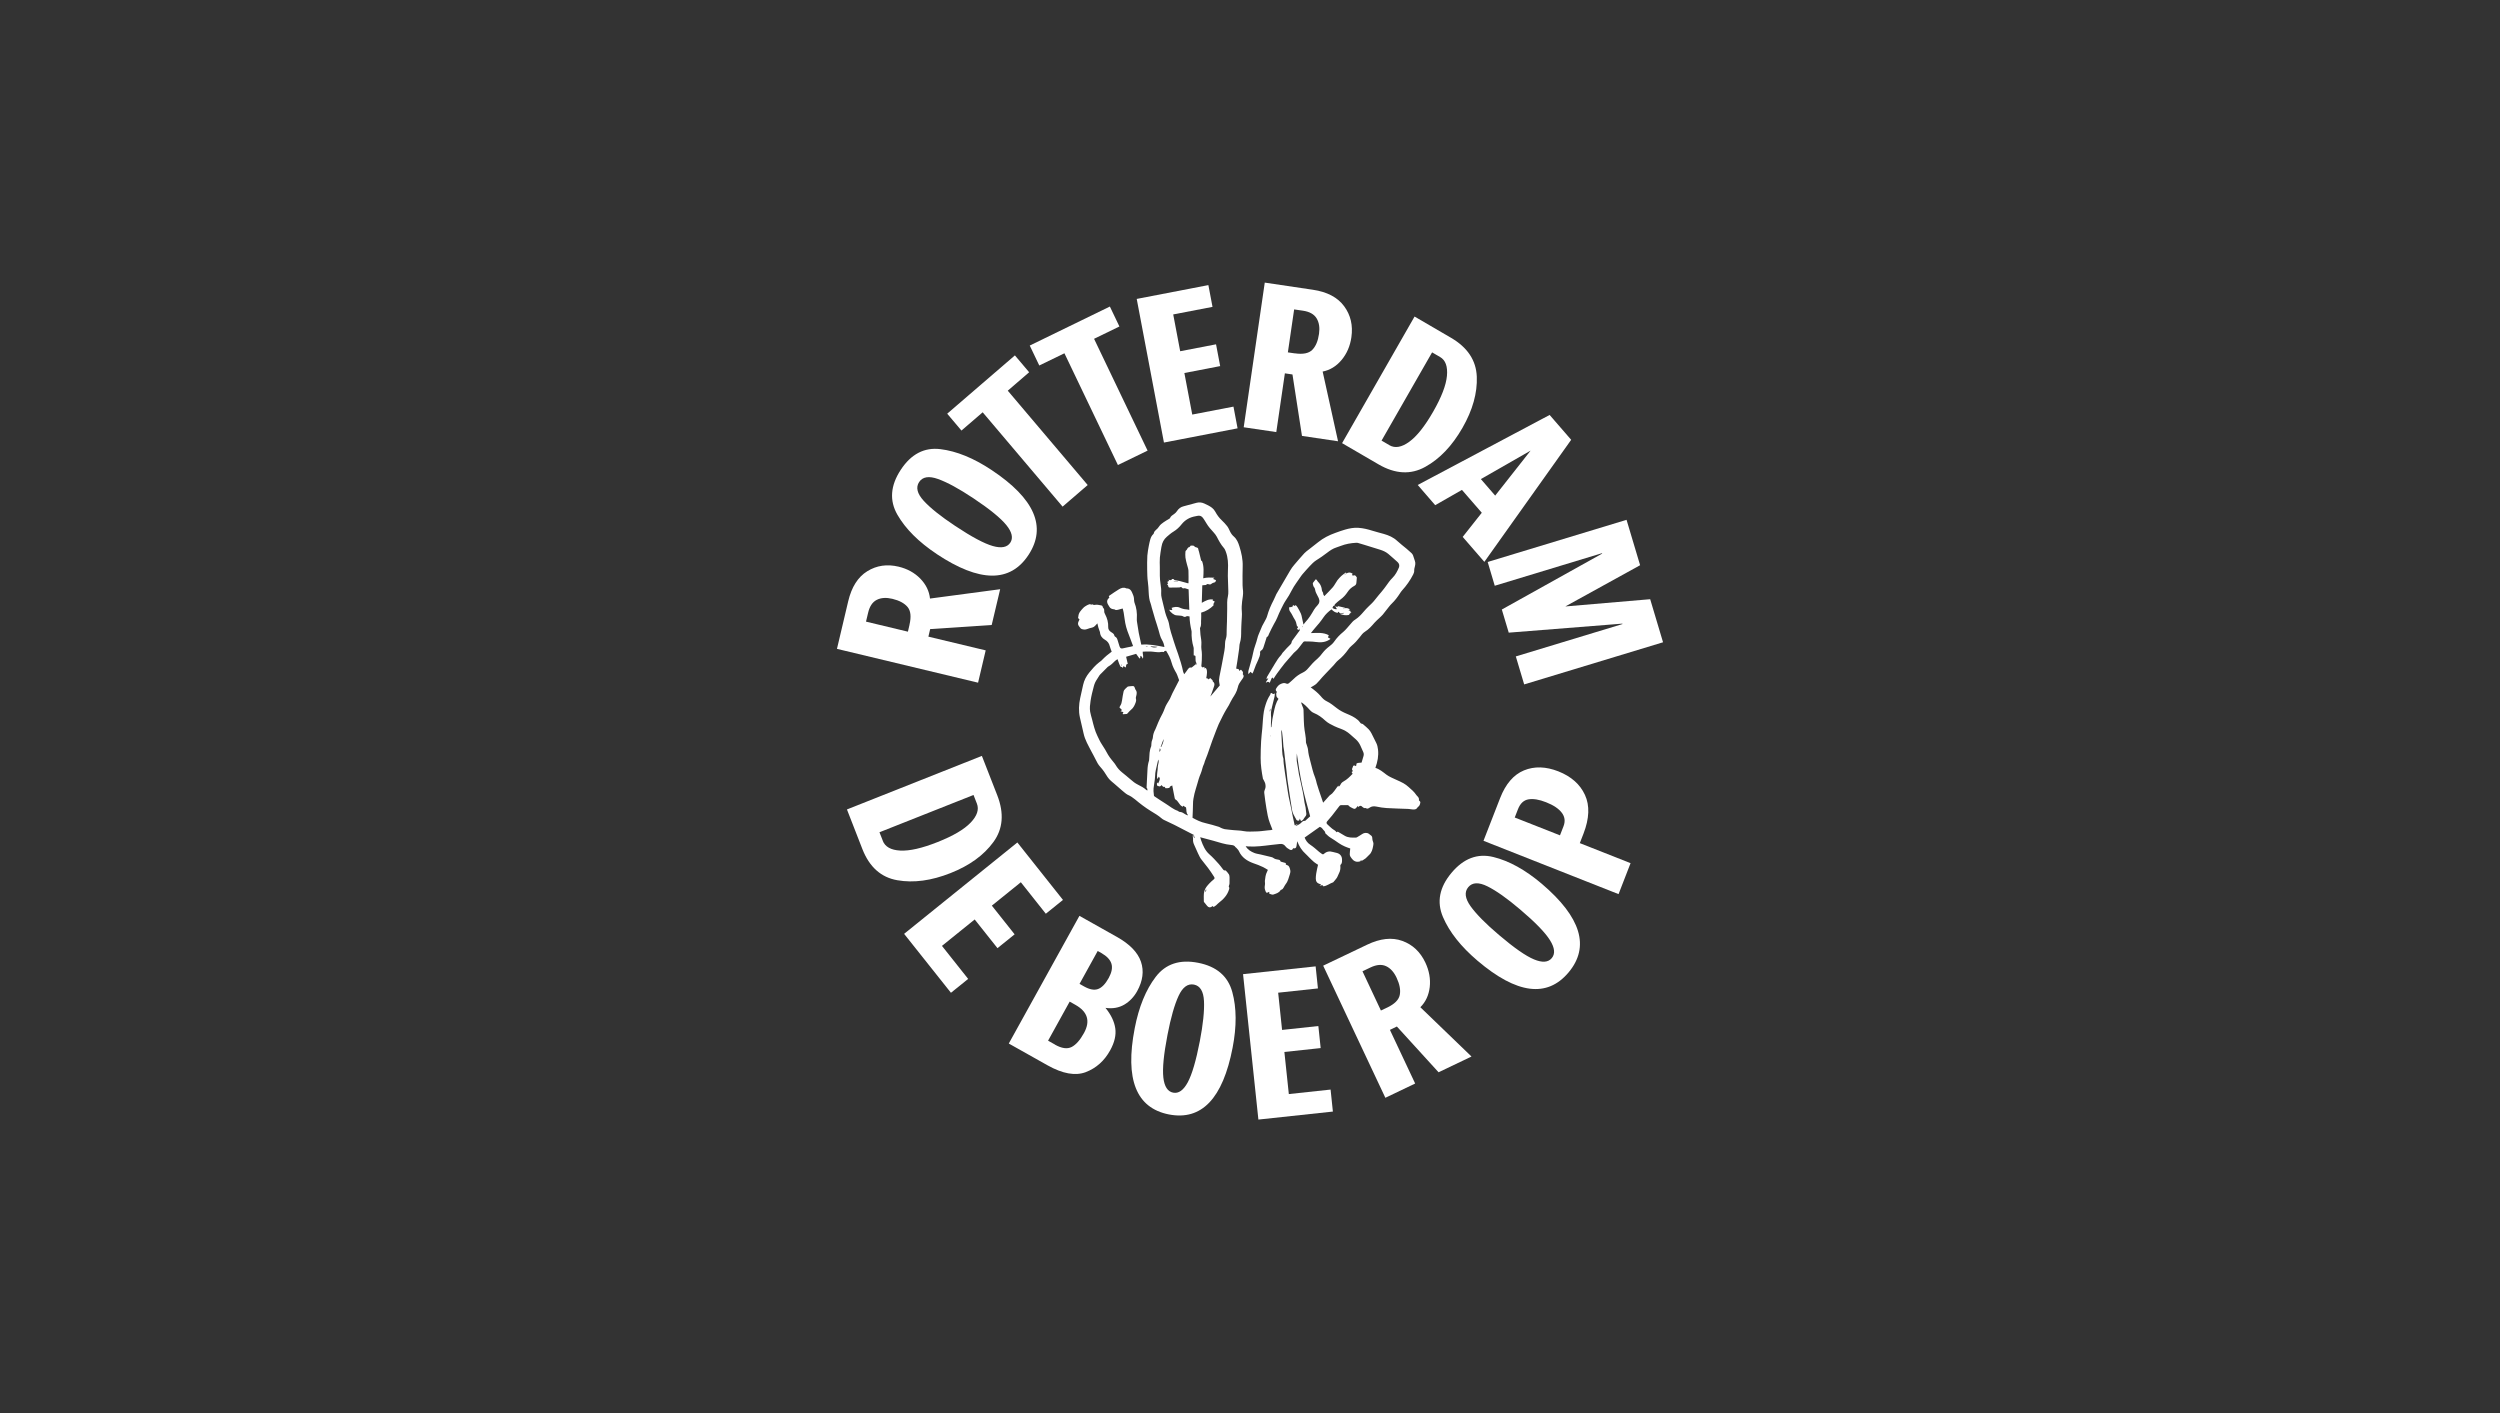 <svg viewBox="0 0 230 130" xmlns="http://www.w3.org/2000/svg">
	<rect x="0" y="0" width="230" height="130" fill="#333333" stroke="none"/>
	<path d="M116.255 71.731C116.255 71.731 116.201 71.696 116.196 71.671C116.077 71.03 115.974 70.388 115.979 69.732C115.979 69.215 115.994 68.698 116.023 68.181C116.043 67.788 116.097 67.401 116.132 67.008C116.156 66.735 116.166 66.466 116.191 66.193C116.211 65.949 116.235 65.701 116.275 65.462C116.314 65.248 116.368 65.034 116.437 64.826C116.536 64.512 116.664 64.209 116.852 63.931C116.881 63.886 116.891 63.821 116.911 63.757C117.044 63.722 117.108 63.956 117.266 63.787L117.281 63.846C117.271 63.931 117.276 64.015 117.256 64.095C117.182 64.403 117.103 64.711 117.029 65.019C117.004 65.124 116.985 65.228 116.96 65.333C116.93 65.492 116.911 65.651 116.93 65.82C116.96 66.068 116.93 66.327 116.926 66.576C116.926 66.685 116.926 66.794 116.926 66.924C116.95 66.894 116.97 66.884 116.975 66.869C117.019 66.561 117.034 66.247 117.103 65.944C117.207 65.472 117.271 64.99 117.478 64.542C117.517 64.458 117.567 64.383 117.621 64.294C117.532 64.204 117.414 64.12 117.419 63.961C117.419 63.861 117.394 63.752 117.478 63.662C117.355 63.518 117.335 63.453 117.424 63.314C117.532 63.145 117.641 62.996 117.858 62.912C118.03 62.842 118.173 62.807 118.336 62.887C118.429 62.931 118.518 62.907 118.592 62.842C118.735 62.713 118.888 62.593 119.021 62.459C119.263 62.216 119.539 62.027 119.845 61.883C120.047 61.788 120.214 61.654 120.353 61.48C120.614 61.162 120.895 60.864 121.211 60.595C121.378 60.451 121.526 60.272 121.659 60.093C121.847 59.849 122.064 59.641 122.31 59.457C122.473 59.337 122.631 59.193 122.744 59.029C122.981 58.686 123.262 58.393 123.582 58.134C123.701 58.04 123.799 57.92 123.903 57.811C124.08 57.612 124.243 57.408 124.425 57.21C124.499 57.125 124.588 57.056 124.687 56.996C124.993 56.802 125.234 56.538 125.466 56.265C125.604 56.106 125.747 55.947 125.9 55.803C126.132 55.594 126.349 55.375 126.541 55.122C126.723 54.878 126.93 54.654 127.123 54.416C127.261 54.247 127.399 54.078 127.522 53.899C127.7 53.645 127.877 53.392 128.104 53.168C128.375 52.9 128.553 52.562 128.701 52.209C128.775 52.029 128.72 51.836 128.572 51.706C128.291 51.458 128.01 51.199 127.719 50.956C127.497 50.772 127.236 50.657 126.965 50.573C126.477 50.419 125.984 50.27 125.491 50.116C125.293 50.056 125.101 49.996 124.904 49.942C124.859 49.932 124.81 49.932 124.766 49.937C124.278 49.962 123.799 50.046 123.341 50.225C123.212 50.275 123.079 50.324 122.951 50.364C122.631 50.464 122.359 50.648 122.098 50.851C121.768 51.11 121.423 51.339 121.072 51.562C120.86 51.697 120.678 51.895 120.5 52.079C120.288 52.298 120.091 52.532 119.889 52.76C119.82 52.84 119.751 52.919 119.692 53.009C119.411 53.441 119.075 53.844 118.844 54.306C118.681 54.635 118.494 54.943 118.286 55.246C118.124 55.485 118 55.753 117.867 56.017C117.734 56.285 117.611 56.553 117.502 56.832C117.424 57.031 117.315 57.21 117.212 57.394C117.044 57.692 116.896 58.01 116.748 58.318C116.699 58.423 116.689 58.542 116.561 58.602C116.521 58.621 116.506 58.706 116.492 58.761C116.408 59.019 116.334 59.278 116.245 59.536C116.201 59.665 116.146 59.79 116.008 59.859C115.964 59.879 115.92 59.964 115.925 60.008C115.964 60.267 115.841 60.481 115.757 60.704C115.698 60.864 115.609 61.013 115.545 61.172C115.456 61.386 115.382 61.609 115.298 61.823C115.279 61.873 115.249 61.912 115.219 61.967C115.155 61.907 115.106 61.858 115.047 61.803C114.983 61.878 114.929 61.942 114.855 62.027C114.825 61.888 114.84 61.778 114.864 61.674C115.007 61.137 115.185 60.605 115.289 60.058C115.372 59.591 115.579 59.163 115.683 58.706C115.732 58.482 115.841 58.269 115.925 58.055C115.984 57.901 116.048 57.746 116.117 57.597C116.181 57.468 116.255 57.344 116.324 57.215C116.413 57.041 116.521 56.877 116.571 56.693C116.714 56.171 116.926 55.678 117.177 55.201C117.236 55.092 117.286 54.972 117.335 54.858C117.364 54.794 117.389 54.724 117.424 54.659C117.843 53.938 118.262 53.213 118.691 52.492C118.799 52.308 118.923 52.134 119.061 51.975C119.366 51.612 119.682 51.249 120.002 50.896C120.126 50.762 120.284 50.657 120.427 50.543C120.708 50.319 120.994 50.106 121.27 49.882C121.743 49.499 122.276 49.231 122.848 49.027C123.143 48.922 123.444 48.808 123.745 48.724C124.144 48.609 124.554 48.53 124.973 48.56C125.417 48.589 125.841 48.694 126.265 48.828C126.61 48.937 126.965 49.022 127.31 49.121C127.764 49.251 128.188 49.43 128.543 49.763C128.819 50.021 129.12 50.245 129.411 50.489C129.554 50.608 129.687 50.737 129.825 50.856C129.928 50.946 129.997 51.055 130.032 51.189C130.071 51.329 130.116 51.468 130.17 51.607C130.249 51.816 130.195 52.015 130.145 52.214C130.126 52.298 130.101 52.383 130.106 52.462C130.116 52.601 130.081 52.721 130.017 52.845C129.741 53.387 129.396 53.879 128.987 54.326C128.913 54.411 128.848 54.505 128.789 54.6C128.572 54.933 128.336 55.251 128.045 55.529C127.877 55.688 127.744 55.882 127.596 56.061C127.468 56.22 127.349 56.389 127.216 56.544C127.123 56.653 127.014 56.747 126.906 56.852C126.753 57.001 126.59 57.135 126.452 57.294C126.186 57.602 125.92 57.906 125.574 58.119C125.362 58.249 125.234 58.452 125.086 58.636C124.864 58.92 124.628 59.183 124.347 59.412C124.233 59.501 124.135 59.616 124.051 59.735C123.775 60.123 123.464 60.471 123.094 60.764C122.941 60.888 122.828 61.057 122.695 61.202C122.448 61.46 122.202 61.719 121.955 61.977C121.847 62.091 121.738 62.206 121.63 62.325C121.457 62.519 121.299 62.723 121.112 62.902C120.998 63.011 120.855 63.081 120.722 63.165C120.678 63.195 120.629 63.21 120.579 63.23C120.752 63.364 120.925 63.488 121.082 63.627C121.23 63.757 121.378 63.891 121.506 64.045C121.664 64.239 121.837 64.413 122.059 64.517C122.404 64.681 122.69 64.925 122.991 65.154C123.267 65.372 123.582 65.531 123.903 65.666C124.263 65.815 124.618 65.974 124.919 66.237C124.978 66.287 125.037 66.347 125.081 66.411C125.145 66.501 125.195 66.585 125.323 66.59C125.367 66.59 125.412 66.64 125.451 66.675C125.604 66.809 125.767 66.938 125.91 67.088C126.013 67.197 126.102 67.326 126.171 67.46C126.324 67.754 126.462 68.057 126.615 68.35C126.713 68.544 126.753 68.748 126.778 68.962C126.842 69.538 126.738 70.085 126.536 70.642C126.93 70.766 127.236 71.03 127.557 71.273C127.838 71.482 128.163 71.597 128.469 71.746C128.686 71.85 128.908 71.934 129.11 72.054C129.282 72.153 129.445 72.268 129.588 72.402C129.845 72.63 130.111 72.849 130.303 73.142C130.372 73.247 130.5 73.312 130.53 73.451C130.535 73.481 130.56 73.515 130.55 73.54C130.505 73.625 130.564 73.659 130.614 73.704C130.643 73.729 130.678 73.784 130.673 73.814C130.648 73.963 130.619 74.117 130.486 74.216C130.461 74.236 130.426 74.256 130.412 74.286C130.274 74.525 130.047 74.475 129.835 74.455C129.736 74.445 129.637 74.42 129.544 74.42C128.883 74.395 128.222 74.38 127.566 74.341C127.251 74.321 126.94 74.271 126.63 74.206C126.398 74.157 126.191 74.172 125.993 74.311C125.89 74.385 125.777 74.44 125.653 74.341C125.481 74.385 125.382 74.266 125.269 74.172C125.185 74.102 125.091 74.127 124.953 74.251C124.948 74.221 124.943 74.201 124.928 74.142C124.874 74.206 124.83 74.256 124.785 74.306C124.667 74.445 124.608 74.44 124.44 74.356C124.297 74.286 124.159 74.226 124.056 74.097C124.026 74.057 123.923 74.077 123.849 74.072C123.696 74.072 123.548 74.082 123.4 74.072C123.321 74.067 123.277 74.092 123.232 74.147C123 74.445 122.774 74.748 122.542 75.042C122.409 75.211 122.261 75.38 122.118 75.539C122.034 75.628 122.009 75.728 122.093 75.817C122.236 75.961 122.394 76.096 122.547 76.23C122.631 76.299 122.734 76.354 122.823 76.419C122.877 76.458 122.917 76.513 122.971 76.573C123.025 76.488 123.099 76.518 123.173 76.568C123.351 76.672 123.528 76.776 123.701 76.881C124.021 77.08 124.381 77.065 124.736 77.06C124.776 77.06 124.815 77.045 124.85 77.025C125.012 76.926 125.18 76.831 125.338 76.722C125.5 76.608 125.757 76.588 125.924 76.702C125.984 76.742 126.038 76.796 126.097 76.836C126.201 76.901 126.25 76.98 126.25 77.115C126.25 77.229 126.279 77.348 126.324 77.458C126.373 77.577 126.358 77.691 126.334 77.811C126.275 78.124 126.21 78.437 125.949 78.661C125.841 78.755 125.752 78.874 125.638 78.969C125.53 79.053 125.407 79.118 125.293 79.193C125.229 79.123 125.185 79.168 125.116 79.232H125.254C125.111 79.232 124.978 79.302 124.83 79.282C124.534 79.242 124.381 79.028 124.238 78.81C124.149 78.671 124.184 78.502 124.194 78.343C124.199 78.248 124.213 78.159 124.223 78.059C124.051 77.999 123.883 77.95 123.725 77.875C123.533 77.786 123.341 77.691 123.173 77.572C122.912 77.393 122.655 77.209 122.384 77.05C122.211 76.946 122.073 76.787 121.921 76.652C121.935 76.483 121.783 76.409 121.704 76.294C121.63 76.18 121.531 76.1 121.418 76.071C120.954 76.399 120.5 76.717 120.027 77.055C120.126 77.318 120.298 77.562 120.55 77.721C120.841 77.91 121.092 78.144 121.354 78.367C121.437 78.442 121.536 78.497 121.625 78.566C121.689 78.611 121.748 78.606 121.802 78.556C122.044 78.332 122.32 78.288 122.631 78.382C122.749 78.417 122.872 78.437 122.996 78.472C123.267 78.541 123.454 78.755 123.464 79.038C123.464 79.217 123.498 79.416 123.331 79.56C123.311 79.58 123.306 79.63 123.311 79.67C123.336 79.913 123.296 80.142 123.178 80.361C123.104 80.495 123.065 80.649 122.981 80.773C122.887 80.918 122.764 81.037 122.655 81.171C122.345 81.271 122.093 81.504 121.743 81.544C121.689 81.35 121.536 81.499 121.388 81.464C121.452 81.43 121.492 81.405 121.526 81.385C121.521 81.37 121.516 81.36 121.511 81.345C121.477 81.34 121.442 81.335 121.413 81.325C121.171 81.256 121.053 81.092 121.053 80.833C121.053 80.53 121.107 80.237 121.171 79.948C121.201 79.819 121.23 79.69 121.26 79.56C121.127 79.471 120.998 79.396 120.89 79.307C120.737 79.178 120.599 79.038 120.456 78.899C120.343 78.79 120.239 78.666 120.121 78.561C119.766 78.248 119.524 77.855 119.357 77.418C119.357 77.408 119.337 77.403 119.342 77.403C119.322 77.532 119.302 77.671 119.283 77.811C119.248 78.029 119.179 78.079 118.967 78.039C118.913 78.198 118.799 78.253 118.637 78.154C118.499 78.074 118.351 77.984 118.262 77.86C118.124 77.671 117.956 77.622 117.739 77.647C117.473 77.681 117.202 77.706 116.935 77.736C116.245 77.82 115.56 77.915 114.864 77.875C114.781 77.875 114.697 77.86 114.603 77.85C114.786 78.174 115.081 78.343 115.397 78.472C115.579 78.546 115.777 78.566 115.969 78.611C116.299 78.691 116.635 78.765 116.965 78.85C117.034 78.865 117.108 78.894 117.162 78.939C117.295 79.038 117.448 79.068 117.601 79.088C117.734 79.103 117.788 79.158 117.818 79.267C117.981 79.312 118.139 79.357 118.296 79.401C118.296 79.456 118.286 79.501 118.296 79.536C118.306 79.555 118.351 79.56 118.38 79.575C118.439 79.605 118.503 79.625 118.548 79.665C118.642 79.754 118.735 80.087 118.715 80.222C118.706 80.286 118.691 80.356 118.671 80.415C118.563 80.734 118.503 81.072 118.282 81.34C118.208 81.43 118.163 81.549 118.099 81.648C118.045 81.738 117.991 81.832 117.872 81.857C117.848 81.857 117.823 81.882 117.808 81.902C117.655 82.16 117.379 82.215 117.138 82.3C117.039 82.334 116.901 82.255 116.773 82.22V82.046C116.689 82.081 116.62 82.111 116.546 82.145C116.437 82.066 116.418 81.962 116.378 81.842C116.319 81.658 116.368 81.494 116.383 81.32C116.393 81.231 116.359 81.136 116.368 81.047C116.403 80.758 116.428 80.465 116.571 80.197C116.595 80.152 116.615 80.102 116.645 80.028C116.497 79.943 116.359 79.849 116.206 79.774C115.92 79.63 115.614 79.526 115.308 79.416C114.741 79.212 114.248 78.894 113.982 78.308C113.928 78.183 113.814 78.089 113.725 77.984C113.711 77.965 113.676 77.96 113.661 77.935C113.573 77.776 113.42 77.751 113.257 77.736C112.69 77.686 112.152 77.497 111.605 77.343C111.221 77.234 110.831 77.139 110.417 77.025C110.451 77.139 110.471 77.224 110.501 77.308C110.673 77.786 110.87 78.253 111.26 78.596C111.576 78.869 111.852 79.183 112.133 79.491C112.261 79.63 112.369 79.794 112.488 79.943C112.542 80.013 112.591 80.102 112.71 80.077C112.729 80.077 112.769 80.082 112.784 80.102C112.877 80.212 112.986 80.311 113.055 80.435C113.104 80.515 113.114 80.624 113.119 80.719C113.124 80.908 113.119 81.097 113.114 81.285C113.114 81.345 113.089 81.405 113.07 81.46C113.045 81.524 113.03 81.574 113.084 81.643C113.109 81.678 113.094 81.753 113.079 81.808C112.922 82.354 112.557 82.732 112.123 83.065C112.034 83.13 111.965 83.219 111.881 83.289C111.812 83.349 111.728 83.388 111.645 83.448C111.62 83.413 111.605 83.383 111.58 83.353C111.551 83.373 111.531 83.383 111.507 83.398C111.344 83.518 111.191 83.503 111.063 83.349C110.969 83.239 110.88 83.13 110.792 83.016C110.772 82.991 110.752 82.956 110.752 82.926C110.757 82.613 110.718 82.3 110.796 81.991C110.875 81.693 111.073 81.479 111.27 81.266C111.383 81.136 111.521 81.032 111.649 80.918C111.768 80.813 111.763 80.778 111.684 80.649C111.344 80.102 110.954 79.59 110.545 79.093C110.402 78.924 110.313 78.705 110.215 78.507C110.091 78.248 109.978 77.984 109.865 77.726C109.791 77.562 109.741 77.393 109.761 77.204C109.766 77.124 109.746 77.045 109.736 76.965C109.726 76.881 109.736 76.801 109.835 76.776C109.746 76.896 109.835 76.995 109.855 77.1C109.869 77.1 109.884 77.1 109.899 77.095C109.879 76.99 109.855 76.886 109.835 76.776C109.81 76.776 109.781 76.787 109.761 76.776C109.228 76.503 108.696 76.225 108.163 75.951C108.109 75.926 108.06 75.897 108.006 75.872C107.705 75.728 107.399 75.583 107.098 75.439C107.019 75.4 106.945 75.36 106.881 75.3C106.571 75.027 106.216 74.823 105.866 74.609C105.358 74.296 104.884 73.933 104.431 73.55C104.224 73.376 103.997 73.227 103.745 73.118C103.642 73.073 103.553 72.983 103.459 72.914C103.38 72.854 103.306 72.79 103.232 72.725C102.981 72.511 102.734 72.292 102.483 72.074C102.389 71.989 102.286 71.92 102.197 71.83C102.088 71.726 101.975 71.616 101.896 71.487C101.694 71.149 101.477 70.826 101.211 70.538C101.038 70.344 100.915 70.12 100.802 69.881C100.683 69.628 100.54 69.389 100.412 69.141C100.136 68.599 99.815 68.077 99.687 67.465C99.584 66.978 99.46 66.496 99.352 66.009C99.219 65.412 99.253 64.821 99.376 64.229C99.465 63.821 99.559 63.414 99.648 63.006C99.741 62.584 99.934 62.216 100.21 61.878C100.486 61.54 100.772 61.206 101.117 60.938L101.309 60.794C101.408 60.699 101.502 60.6 101.6 60.506C101.669 60.436 101.743 60.371 101.822 60.307C101.965 60.192 102.108 60.083 102.276 59.954C102.222 59.81 102.148 59.641 102.103 59.462C102.039 59.188 101.896 58.994 101.65 58.855C101.383 58.706 101.216 58.472 101.196 58.149C101.196 58.124 101.176 58.099 101.171 58.08C101.132 57.96 101.083 57.846 101.048 57.727C101.014 57.612 100.994 57.493 100.959 57.349C100.875 57.438 100.811 57.508 100.747 57.578C100.673 57.657 100.589 57.712 100.481 57.737C100.328 57.771 100.175 57.811 100.027 57.871C99.855 57.94 99.687 57.93 99.514 57.871C99.485 57.861 99.45 57.841 99.431 57.821C99.347 57.712 99.248 57.612 99.199 57.493C99.159 57.394 99.179 57.269 99.234 57.16C99.263 57.105 99.293 57.046 99.317 56.991C99.263 56.936 99.209 56.901 99.189 56.857C99.174 56.812 99.204 56.752 99.209 56.703C99.229 56.374 99.445 56.166 99.643 55.947C99.702 55.877 99.781 55.818 99.855 55.773C100.077 55.634 100.308 55.495 100.585 55.639C100.619 55.654 100.663 55.663 100.698 55.654C100.9 55.604 101.097 55.654 101.295 55.693C101.378 55.708 101.443 55.743 101.452 55.843C101.452 55.877 101.487 55.912 101.512 55.942C101.581 56.022 101.6 56.116 101.59 56.22C101.581 56.325 101.615 56.409 101.664 56.499C101.862 56.872 101.975 57.269 101.955 57.702C101.945 57.92 102.084 58.07 102.256 58.174C102.384 58.254 102.503 58.328 102.527 58.492C102.527 58.522 102.572 58.557 102.601 58.577C102.725 58.641 102.774 58.751 102.813 58.875C102.872 59.074 102.927 59.273 102.996 59.467C103.065 59.665 103.154 59.69 103.361 59.636C103.592 59.576 103.824 59.541 104.056 59.491C104.11 59.481 104.169 59.462 104.243 59.437C104.159 59.208 104.081 58.989 103.997 58.776C103.809 58.298 103.617 57.826 103.523 57.319C103.464 57.006 103.435 56.688 103.38 56.374C103.361 56.245 103.321 56.121 103.287 55.982C103.124 56.026 102.986 56.066 102.848 56.101C102.744 56.126 102.641 56.146 102.547 56.071C102.522 56.051 102.488 56.056 102.453 56.051C102.286 56.031 102.138 55.972 102.054 55.808C102.019 55.738 101.97 55.673 101.931 55.604C101.793 55.345 101.852 55.157 102.064 54.972C102.049 54.943 102.029 54.908 102.01 54.868C102.019 54.848 102.029 54.818 102.049 54.809C102.35 54.605 102.646 54.391 102.956 54.207C103.154 54.093 103.375 54.008 103.612 54.127C103.617 54.127 103.627 54.132 103.632 54.132C104.041 54.127 104.125 54.456 104.248 54.744C104.322 54.918 104.337 55.102 104.342 55.291C104.342 55.335 104.352 55.385 104.367 55.425C104.559 55.907 104.623 56.409 104.588 56.926C104.584 57.021 104.588 57.115 104.603 57.205C104.653 57.548 104.702 57.886 104.766 58.229C104.835 58.587 104.919 58.94 104.998 59.307C105.708 59.243 106.408 59.387 107.128 59.526C107.093 59.293 107.024 59.069 106.906 58.88C106.733 58.592 106.674 58.273 106.585 57.965C106.492 57.627 106.373 57.294 106.27 56.961C106.161 56.598 106.058 56.235 105.954 55.872C105.92 55.758 105.905 55.639 105.861 55.529C105.727 55.196 105.698 54.843 105.678 54.49C105.658 54.172 105.654 53.854 105.604 53.536C105.55 53.168 105.55 52.795 105.54 52.422C105.535 51.99 105.53 51.557 105.555 51.125C105.575 50.817 105.639 50.508 105.693 50.2C105.727 50.006 105.777 49.812 105.826 49.623C105.88 49.434 105.964 49.266 106.112 49.131C106.147 49.102 106.152 49.052 106.166 49.007C106.191 48.913 106.265 48.823 106.344 48.758C106.467 48.659 106.566 48.55 106.654 48.41C106.748 48.266 106.901 48.157 107.044 48.053C107.207 47.933 107.389 47.839 107.562 47.729C107.591 47.715 107.626 47.695 107.636 47.67C107.71 47.476 107.877 47.391 108.03 47.282C108.124 47.212 108.218 47.128 108.277 47.028C108.43 46.79 108.627 46.641 108.898 46.576C109.293 46.477 109.687 46.362 110.081 46.258C110.328 46.193 110.56 46.218 110.792 46.322C111.038 46.437 111.285 46.546 111.502 46.715C111.63 46.815 111.728 46.934 111.807 47.078C111.965 47.371 112.157 47.64 112.404 47.869C112.581 48.038 112.754 48.217 112.902 48.41C113.01 48.55 113.079 48.719 113.158 48.883C113.247 49.067 113.356 49.226 113.513 49.36C113.79 49.599 113.923 49.932 114.026 50.265C114.214 50.861 114.347 51.468 114.327 52.104C114.307 52.681 114.312 53.262 114.317 53.839C114.317 54.018 114.347 54.197 114.361 54.376C114.386 54.704 114.312 55.022 114.273 55.345C114.238 55.639 114.219 55.947 114.248 56.24C114.283 56.583 114.228 56.916 114.219 57.254C114.214 57.513 114.184 57.771 114.189 58.03C114.189 58.413 114.189 58.785 114.071 59.153C114.016 59.322 114.026 59.506 114.002 59.685C113.947 60.058 113.893 60.436 113.839 60.809C113.804 61.038 113.765 61.266 113.725 61.51C113.79 61.525 113.854 61.545 113.913 61.554C114.002 61.569 113.987 61.649 114.006 61.724C114.066 61.684 114.11 61.649 114.169 61.609C114.268 61.724 114.411 61.808 114.337 61.997C114.332 62.012 114.337 62.037 114.352 62.047C114.465 62.176 114.411 62.295 114.332 62.414C114.223 62.579 114.095 62.733 113.997 62.907C113.933 63.016 113.898 63.15 113.868 63.275C113.785 63.633 113.597 63.936 113.4 64.234C113.267 64.438 113.173 64.666 113.055 64.88C112.976 65.019 112.887 65.149 112.808 65.288C112.7 65.477 112.591 65.666 112.493 65.865C112.364 66.113 112.241 66.362 112.123 66.615C112.044 66.789 111.975 66.968 111.906 67.147C111.778 67.475 111.649 67.803 111.531 68.136C111.378 68.569 111.23 69.001 111.078 69.434C111.004 69.638 110.915 69.842 110.841 70.045C110.811 70.12 110.811 70.204 110.772 70.274C110.624 70.552 110.594 70.871 110.471 71.154C110.328 71.482 110.229 71.825 110.136 72.168C110.057 72.457 109.953 72.735 109.889 73.023C109.82 73.331 109.751 73.645 109.756 73.968C109.756 74.385 109.726 74.803 109.712 75.235C110.077 75.439 110.466 75.633 110.905 75.728C111.324 75.817 111.733 75.951 112.143 76.071C112.212 76.091 112.266 76.14 112.33 76.165C112.443 76.21 112.562 76.264 112.68 76.284C112.951 76.324 113.227 76.344 113.504 76.374C113.799 76.404 114.1 76.399 114.391 76.458C114.781 76.538 115.17 76.498 115.555 76.493C115.915 76.493 116.275 76.428 116.635 76.394C116.728 76.384 116.817 76.379 116.911 76.369C116.96 76.364 117.009 76.344 117.069 76.334C116.98 76.11 116.901 75.907 116.822 75.703C116.654 75.265 116.585 74.803 116.506 74.346C116.428 73.888 116.368 73.426 116.314 72.964C116.299 72.849 116.324 72.72 116.373 72.621C116.457 72.451 116.437 72.278 116.408 72.114C116.383 71.984 116.299 71.86 116.245 71.736H116.25L116.255 71.731ZM103.361 61.291C103.336 61.346 103.316 61.39 103.287 61.45C103.252 61.41 103.223 61.351 103.208 61.356C103.089 61.395 103.07 61.291 103.04 61.236C102.976 61.117 102.937 60.983 102.887 60.853C102.863 60.794 102.843 60.734 102.813 60.645C102.725 60.704 102.651 60.744 102.591 60.799C102.399 60.993 102.207 61.187 101.96 61.321C101.916 61.346 101.876 61.386 101.842 61.425C101.674 61.594 101.507 61.763 101.339 61.932C101.275 61.997 101.201 62.057 101.152 62.131C101.073 62.245 101.009 62.37 100.93 62.484C100.792 62.683 100.693 62.897 100.634 63.13C100.516 63.573 100.402 64.015 100.333 64.473C100.284 64.811 100.239 65.149 100.294 65.482C100.333 65.725 100.417 65.959 100.476 66.198C100.604 66.715 100.728 67.232 100.964 67.709C101.092 67.972 101.211 68.246 101.373 68.484C101.586 68.793 101.763 69.116 101.945 69.444C102.039 69.618 102.172 69.767 102.291 69.926C102.404 70.08 102.547 70.219 102.641 70.383C102.794 70.647 102.991 70.866 103.223 71.055C103.484 71.268 103.75 71.477 104.002 71.701C104.214 71.895 104.441 72.064 104.697 72.193C104.968 72.327 105.239 72.471 105.466 72.68C105.486 72.7 105.52 72.705 105.56 72.73C105.55 72.64 105.589 72.566 105.506 72.506C105.476 72.486 105.491 72.392 105.491 72.332C105.515 71.85 105.545 71.363 105.565 70.881C105.575 70.567 105.614 70.264 105.713 69.966C105.723 69.931 105.723 69.886 105.723 69.847C105.747 69.449 105.742 69.051 105.905 68.673C105.92 68.644 105.915 68.609 105.92 68.574C105.93 68.465 105.93 68.35 105.949 68.241C105.979 68.107 106.053 67.982 106.063 67.848C106.078 67.575 106.166 67.331 106.295 67.093C106.324 67.033 106.349 66.973 106.373 66.909C106.497 66.62 106.6 66.327 106.743 66.053C106.896 65.765 107.049 65.482 107.153 65.174C107.202 65.024 107.281 64.88 107.36 64.741C107.448 64.587 107.552 64.443 107.636 64.284C107.72 64.12 107.779 63.941 107.863 63.777C108.065 63.374 108.277 62.976 108.479 62.579C108.425 62.429 108.37 62.275 108.311 62.121C108.287 62.062 108.262 61.997 108.232 61.942C108.05 61.634 107.882 61.316 107.789 60.968C107.685 60.57 107.493 60.217 107.276 59.859C107.212 59.914 107.093 59.864 107.079 59.989C106.995 59.984 106.901 59.959 106.827 59.979C106.65 60.023 106.472 60.004 106.295 59.984C106.147 59.969 105.994 59.944 105.846 59.939C105.713 59.934 105.584 59.939 105.451 59.939C105.343 59.939 105.239 59.949 105.131 59.954C105.106 60.182 105.239 60.376 105.131 60.605C105.082 60.476 105.042 60.366 104.909 60.332C104.922 60.487 104.897 60.572 104.835 60.585C104.727 60.436 104.623 60.287 104.524 60.153C104.214 60.242 103.903 60.332 103.602 60.421C103.652 60.64 103.706 60.853 103.755 61.082C103.528 61.102 103.642 61.306 103.553 61.41C103.494 61.366 103.44 61.331 103.371 61.281L103.361 61.291ZM112.217 63.061C112.192 62.887 112.148 62.723 112.152 62.554C112.157 62.365 112.207 62.176 112.241 61.987C112.335 61.505 112.438 61.023 112.522 60.54C112.601 60.098 112.71 59.656 112.705 59.198C112.705 59.059 112.729 58.915 112.774 58.785C112.863 58.542 112.853 58.288 112.853 58.035C112.853 57.752 112.877 57.463 112.882 57.18C112.892 56.782 112.902 56.384 112.902 55.982C112.902 55.609 112.877 55.236 112.966 54.868C113.001 54.714 113.01 54.55 113.005 54.396C112.996 53.924 112.971 53.451 112.961 52.979C112.961 52.8 112.961 52.621 112.971 52.442C113.001 51.865 112.981 51.299 112.774 50.752C112.729 50.638 112.68 50.508 112.601 50.419C112.325 50.106 112.133 49.748 111.945 49.38C111.871 49.236 111.763 49.106 111.654 48.982C111.413 48.719 111.171 48.455 110.989 48.142C110.89 47.978 110.792 47.814 110.678 47.655C110.55 47.476 110.372 47.406 110.155 47.461C110.096 47.476 110.042 47.486 109.983 47.496C109.47 47.585 109.046 47.814 108.711 48.231C108.504 48.495 108.252 48.734 107.961 48.908C107.734 49.042 107.547 49.216 107.35 49.38C107.074 49.618 106.921 49.912 106.862 50.27C106.857 50.304 106.847 50.334 106.842 50.369C106.797 50.677 106.733 50.986 106.709 51.294C106.684 51.587 106.699 51.88 106.704 52.174C106.704 52.701 106.684 53.228 106.773 53.75C106.817 54.018 106.847 54.286 106.827 54.565C106.817 54.714 106.842 54.873 106.876 55.017C106.931 55.271 107 55.519 107.059 55.773C107.143 56.156 107.236 56.538 107.389 56.901C107.448 57.041 107.512 57.185 107.537 57.334C107.621 57.93 107.833 58.492 108.006 59.059C108.119 59.432 108.257 59.8 108.385 60.167C108.568 60.699 108.735 61.241 108.849 61.793C108.864 61.868 108.908 61.932 108.947 62.027C109.021 61.932 109.071 61.868 109.125 61.798C109.184 61.719 109.233 61.629 109.297 61.554C109.371 61.475 109.44 61.371 109.579 61.42C109.603 61.43 109.652 61.4 109.682 61.376C109.776 61.306 109.86 61.231 109.948 61.162C109.953 61.172 109.963 61.177 109.968 61.187C109.983 61.142 109.998 61.097 110.022 61.032C110.037 61.107 110.042 61.157 110.052 61.202C110.072 61.117 110.091 61.028 110.052 60.968C109.983 60.849 109.993 60.724 109.988 60.6C109.988 60.54 109.988 60.481 109.988 60.421C109.978 60.327 109.958 60.312 109.82 60.292C109.82 60.068 109.82 59.844 109.82 59.621C109.82 59.596 109.81 59.571 109.805 59.546C109.667 59.079 109.608 58.602 109.628 58.114C109.628 58.08 109.623 58.05 109.613 58.015C109.514 57.587 109.45 57.16 109.436 56.712C109.337 56.708 109.209 56.658 109.15 56.703C109.002 56.812 108.898 56.732 108.78 56.673C108.745 56.658 108.706 56.653 108.666 56.648C108.513 56.633 108.366 56.618 108.213 56.608C108.006 56.593 107.655 56.32 107.572 56.106C107.66 56.066 107.784 56.215 107.853 56.061C107.828 56.022 107.808 55.977 107.779 55.927C108.04 55.833 108.296 55.788 108.558 55.912C108.745 55.997 108.942 56.051 109.15 56.061C109.228 56.061 109.307 56.091 109.416 56.111C109.396 55.46 109.371 54.843 109.352 54.222C109.332 54.217 109.312 54.212 109.293 54.207C109.15 54.177 109.021 54.073 108.859 54.132C108.829 54.142 108.77 54.103 108.745 54.073C108.691 54.003 108.637 53.988 108.558 54.033C108.538 54.043 108.509 54.048 108.484 54.048C108.218 54.048 107.956 54.058 107.69 54.058C107.512 54.058 107.512 54.058 107.463 53.869C107.463 53.854 107.448 53.829 107.439 53.824C107.33 53.764 107.399 53.725 107.448 53.685C107.458 53.675 107.463 53.655 107.468 53.645C107.439 53.61 107.414 53.586 107.379 53.541C107.453 53.501 107.512 53.466 107.562 53.436C107.542 53.412 107.522 53.387 107.488 53.337C107.631 53.362 107.749 53.431 107.823 53.277C107.833 53.257 107.971 53.267 107.986 53.292C108.045 53.402 108.144 53.377 108.232 53.397C108.331 53.416 108.43 53.426 108.523 53.451C108.785 53.521 109.041 53.596 109.302 53.665C109.312 53.665 109.327 53.655 109.342 53.65C109.342 53.267 109.357 52.88 109.337 52.497C109.327 52.303 109.243 52.114 109.199 51.92C109.15 51.716 109.085 51.508 109.061 51.299C109.036 51.115 109.051 50.926 109.061 50.742C109.066 50.643 109.194 50.613 109.223 50.503C109.248 50.419 109.357 50.364 109.426 50.29C109.436 50.304 109.445 50.324 109.47 50.359C109.48 50.28 109.49 50.195 109.583 50.195C109.697 50.195 109.815 50.16 109.909 50.285C109.943 50.334 110.032 50.349 110.101 50.369C110.175 50.389 110.229 50.414 110.239 50.508C110.249 50.593 110.284 50.672 110.308 50.757C110.377 51.04 110.446 51.319 110.515 51.607C110.54 51.597 110.56 51.592 110.575 51.587C110.787 52.109 110.727 52.651 110.698 53.203C111.043 53.108 111.373 53.133 111.723 53.148C111.669 53.198 111.635 53.233 111.6 53.262C111.704 53.302 111.788 53.337 111.871 53.372C111.822 53.561 111.822 53.561 111.659 53.605C111.595 53.625 111.521 53.65 111.472 53.695C111.398 53.764 111.329 53.794 111.225 53.755C111.166 53.73 111.048 53.725 111.023 53.755C110.964 53.844 110.885 53.819 110.811 53.829C110.747 53.839 110.683 53.839 110.609 53.849C110.594 54.386 110.579 54.908 110.565 55.46C110.91 55.271 111.221 55.082 111.605 55.161C111.585 55.191 111.566 55.221 111.556 55.241C111.63 55.281 111.694 55.311 111.758 55.345C111.689 55.46 111.605 55.549 111.649 55.693C111.334 56.007 110.959 56.24 110.506 56.364C110.506 56.573 110.525 56.762 110.506 56.941C110.471 57.215 110.555 57.503 110.407 57.766C110.392 57.796 110.407 57.846 110.407 57.881C110.417 58 110.422 58.119 110.432 58.234C110.432 58.293 110.441 58.353 110.446 58.413C110.491 58.711 110.55 59.009 110.525 59.317C110.515 59.447 110.51 59.586 110.53 59.715C110.589 60.058 110.579 60.401 110.565 60.744C110.56 60.928 110.535 61.112 110.52 61.301C110.56 61.336 110.604 61.376 110.644 61.41C110.698 61.39 110.742 61.371 110.801 61.346C110.806 61.41 110.816 61.46 110.821 61.51C110.856 61.485 110.885 61.465 110.92 61.44C111.048 61.579 111.043 61.743 111.043 61.892C111.043 62.057 110.999 62.226 110.974 62.39C111.048 62.425 111.151 62.405 111.186 62.509C111.235 62.464 111.285 62.425 111.344 62.375C111.408 62.499 111.576 62.514 111.571 62.678C111.571 62.688 111.585 62.703 111.595 62.708C111.733 62.812 111.753 62.956 111.704 63.111C111.64 63.314 111.571 63.513 111.497 63.712C111.457 63.826 111.408 63.936 111.349 64.085C111.659 63.722 111.94 63.389 112.226 63.051L112.217 63.061ZM119.751 64.622C119.751 64.622 119.721 64.647 119.707 64.657C119.741 64.756 119.776 64.855 119.815 64.95C119.869 65.074 119.924 65.189 119.924 65.328C119.928 65.661 119.938 65.994 119.953 66.327C119.958 66.481 119.968 66.63 119.978 66.784C120.012 67.291 120.165 67.788 120.15 68.305C120.15 68.35 120.175 68.395 120.19 68.44C120.239 68.619 120.323 68.793 120.338 68.977C120.367 69.33 120.451 69.673 120.545 70.011C120.683 70.533 120.791 71.06 120.998 71.557C121.068 71.721 121.092 71.905 121.141 72.074C121.206 72.287 121.275 72.506 121.344 72.72C121.423 72.959 121.506 73.197 121.59 73.436C121.635 73.57 121.684 73.709 121.728 73.848C121.935 73.615 122.123 73.396 122.32 73.187C122.389 73.113 122.497 73.073 122.562 72.998C122.69 72.854 122.813 72.705 122.917 72.546C123.01 72.402 123.045 72.347 123.173 72.278C123.168 72.302 123.163 72.327 123.148 72.402C123.222 72.317 123.286 72.273 123.311 72.213C123.37 72.069 123.474 71.964 123.602 71.895C123.923 71.721 124.174 71.467 124.421 71.209C124.43 71.199 124.43 71.184 124.435 71.174C124.406 71.124 124.376 71.079 124.347 71.025C124.396 70.99 124.43 70.97 124.475 70.935C124.282 70.766 124.475 70.617 124.49 70.463C124.49 70.443 124.568 70.423 124.608 70.423C124.652 70.423 124.692 70.463 124.731 70.483C124.751 70.458 124.776 70.438 124.78 70.413C124.795 70.354 124.78 70.264 124.815 70.234C124.864 70.195 124.948 70.19 125.017 70.18C125.091 70.17 125.165 70.165 125.264 70.16C125.323 69.966 125.377 69.762 125.441 69.563C125.481 69.434 125.471 69.315 125.422 69.195C125.338 68.992 125.244 68.793 125.155 68.594C125.057 68.38 124.923 68.191 124.751 68.032C124.573 67.868 124.381 67.709 124.199 67.545C123.947 67.321 123.666 67.162 123.351 67.048C123.153 66.978 122.956 66.899 122.764 66.809C122.468 66.665 122.167 66.521 121.921 66.292C121.615 66.004 121.28 65.76 120.89 65.601C120.742 65.541 120.614 65.447 120.505 65.323C120.377 65.174 120.234 65.029 120.091 64.895C119.988 64.796 119.864 64.716 119.756 64.627L119.751 64.622ZM108.799 74.221C108.582 74.077 108.582 74.072 108.42 73.834C108.351 73.739 108.277 73.63 108.183 73.58C108.114 73.54 108.089 73.51 108.075 73.441C107.996 73.048 107.922 72.655 107.843 72.253C107.779 72.327 107.626 72.302 107.601 72.462C107.601 72.486 107.488 72.501 107.429 72.511C107.365 72.521 107.3 72.511 107.217 72.511C107.202 72.481 107.177 72.432 107.153 72.382C106.985 72.451 106.945 72.287 106.852 72.228C106.743 72.382 106.699 72.387 106.452 72.273C106.433 72.178 106.413 72.084 106.477 71.984C106.507 72.024 106.526 72.054 106.546 72.089C106.733 71.701 106.743 71.606 106.615 71.452C106.571 71.522 106.531 71.587 106.482 71.671C106.472 71.621 106.457 71.591 106.452 71.557C106.418 71.229 106.511 70.915 106.516 70.587C106.516 70.443 106.571 70.299 106.59 70.155C106.6 70.075 106.61 69.986 106.556 69.881C106.516 70.06 106.477 70.215 106.447 70.364C106.373 70.702 106.27 71.03 106.27 71.383C106.27 71.587 106.226 71.79 106.201 71.999C106.176 72.178 106.147 72.352 106.127 72.531C106.117 72.616 106.117 72.705 106.122 72.79C106.132 72.924 106.147 73.063 106.166 73.227C106.176 73.237 106.211 73.267 106.25 73.292C106.576 73.505 106.896 73.729 107.231 73.933C107.596 74.157 107.922 74.45 108.336 74.589C108.37 74.599 108.4 74.634 108.435 74.654C108.464 74.669 108.494 74.694 108.523 74.694C108.735 74.698 108.893 74.813 109.061 74.922C109.12 74.962 109.199 74.982 109.268 75.012C109.278 75.002 109.288 74.992 109.297 74.982C109.095 74.788 109.174 74.52 109.115 74.286C109.026 74.231 108.938 74.177 108.844 74.122C108.829 74.162 108.824 74.192 108.814 74.221H108.799ZM119.583 75.3C119.544 75.404 119.559 75.509 119.445 75.504C119.352 75.499 119.268 75.459 119.233 75.355C119.218 75.305 119.179 75.265 119.154 75.216C119.036 75.002 118.913 74.788 118.873 74.54C118.819 74.177 118.76 73.819 118.701 73.456C118.612 72.884 118.523 72.312 118.444 71.741C118.405 71.452 118.385 71.159 118.351 70.871C118.306 70.483 118.252 70.095 118.208 69.702C118.183 69.504 118.168 69.305 118.143 69.111C118.124 68.967 118.089 68.823 118.074 68.678C118.055 68.455 118.045 68.226 118.025 68.002C118.005 67.798 117.981 67.595 117.956 67.391C117.946 67.306 117.931 67.227 117.917 67.142C117.882 67.232 117.877 67.316 117.882 67.396C117.897 67.714 117.907 68.037 117.931 68.355C117.971 68.828 117.917 69.315 118.07 69.777C118.089 69.837 118.079 69.911 118.079 69.976C118.084 70.075 118.089 70.175 118.104 70.274C118.178 70.801 118.242 71.328 118.331 71.85C118.434 72.486 118.503 73.128 118.656 73.754C118.76 74.186 118.834 74.624 118.923 75.061C118.982 75.345 119.046 75.628 119.11 75.926C119.214 75.882 119.292 75.847 119.371 75.812C119.371 75.817 119.376 75.827 119.381 75.832C119.302 75.887 119.228 75.936 119.149 75.991C119.302 75.981 119.416 75.892 119.544 75.827C119.726 75.733 119.815 75.484 120.071 75.519C120.081 75.519 120.091 75.504 120.101 75.494C120.249 75.36 120.392 75.231 120.535 75.101C120.402 74.619 120.269 74.142 120.145 73.665C120.022 73.187 119.899 72.715 119.795 72.233C119.692 71.746 119.603 71.253 119.524 70.766C119.445 70.284 119.381 69.797 119.307 69.315C119.297 69.623 119.268 69.926 119.337 70.229C119.411 70.552 119.435 70.886 119.499 71.214C119.613 71.76 119.746 72.302 119.855 72.849C119.924 73.182 119.963 73.515 120.017 73.848C120.042 73.998 120.091 74.147 120.116 74.296C120.141 74.44 120.141 74.589 120.165 74.728C120.195 74.877 120.2 75.012 120.081 75.131C120.002 75.211 119.958 75.325 119.889 75.409C119.84 75.464 119.771 75.499 119.697 75.549C119.652 75.459 119.623 75.4 119.573 75.3H119.583ZM105.831 59.457C105.984 59.586 106.314 59.611 106.492 59.506C106.25 59.491 106.043 59.471 105.831 59.457ZM106.778 68.708L106.827 68.728C106.936 68.494 107.064 68.266 107.049 67.987L106.783 68.713L106.778 68.708ZM106.659 69.136C106.659 69.136 106.689 69.141 106.704 69.146C106.753 69.056 106.817 68.972 106.704 68.837C106.684 68.957 106.674 69.046 106.659 69.131V69.136ZM116.896 65.194C116.807 65.318 116.807 65.328 116.837 65.502C116.861 65.372 116.876 65.283 116.896 65.194ZM108.37 53.491C108.37 53.491 108.37 53.476 108.37 53.466H107.991C107.991 53.466 107.991 53.481 107.991 53.491H108.37ZM110.989 81.862C110.989 81.862 110.949 81.852 110.93 81.842C110.91 81.907 110.89 81.972 110.875 82.036C110.89 82.036 110.9 82.046 110.915 82.051C110.939 81.986 110.964 81.927 110.994 81.862H110.989ZM100.299 55.629C100.323 55.654 100.333 55.669 100.343 55.669C100.382 55.669 100.417 55.659 100.456 55.649C100.456 55.649 100.456 55.629 100.456 55.614C100.407 55.619 100.363 55.624 100.299 55.629ZM105.565 59.491C105.565 59.491 105.565 59.467 105.565 59.452C105.515 59.452 105.471 59.452 105.422 59.457C105.422 59.467 105.422 59.471 105.422 59.481C105.471 59.481 105.52 59.486 105.57 59.491H105.565ZM103.193 61.137C103.193 61.137 103.168 61.147 103.158 61.147C103.168 61.182 103.183 61.217 103.193 61.251C103.203 61.251 103.213 61.246 103.223 61.241C103.213 61.206 103.203 61.167 103.193 61.132V61.137ZM116.876 67.749C116.876 67.749 116.886 67.749 116.891 67.749C116.891 67.714 116.891 67.674 116.886 67.639C116.886 67.639 116.881 67.639 116.876 67.639V67.749Z" fill="#FFFFFF"/>
	<path d="M122.848 55.783C122.926 55.808 123 55.828 123.109 55.862C123.069 55.808 123.05 55.778 123.03 55.748C123.242 55.798 123.449 55.843 123.656 55.892C123.706 55.902 123.75 55.932 123.794 55.952C123.725 55.952 123.651 55.942 123.582 55.937C123.582 55.947 123.582 55.957 123.582 55.967C123.651 55.962 123.725 55.957 123.794 55.952C123.844 55.952 123.898 55.937 123.947 55.952C124.026 55.972 124.1 56.012 124.194 56.051C124.149 56.081 124.12 56.101 124.061 56.141C124.135 56.171 124.189 56.186 124.248 56.21C124.248 56.245 124.238 56.28 124.233 56.32C124.263 56.335 124.297 56.35 124.337 56.37C124.192 56.413 124.121 56.479 124.125 56.568C123.824 56.648 123.538 56.583 123.252 56.474C123.39 56.429 123.543 56.504 123.666 56.384C123.563 56.394 123.464 56.404 123.36 56.409C123.291 56.414 123.242 56.409 123.198 56.335C123.153 56.265 123.084 56.26 123.074 56.384C122.838 56.359 122.665 56.235 122.498 56.061C122.212 56.27 121.95 56.509 121.753 56.807C121.521 57.155 121.25 57.473 120.974 57.786C120.851 57.92 120.742 58.07 120.604 58.244C121.191 58.229 121.743 58.164 122.246 58.438C122.221 58.507 122.197 58.577 122.172 58.641C122.266 58.696 122.335 58.736 122.409 58.776C121.98 59.109 121.501 59.129 121.023 59.059C120.688 59.009 120.353 59.019 120.017 59.009C119.978 59.009 119.919 59.044 119.894 59.079C119.751 59.258 119.613 59.447 119.47 59.631C119.396 59.725 119.317 59.815 119.223 59.889C119.075 60.008 118.957 60.143 118.839 60.287C118.622 60.545 118.385 60.789 118.173 61.052C117.936 61.346 117.715 61.654 117.488 61.957C117.374 62.111 117.276 62.275 117.147 62.474C117.133 62.4 117.128 62.37 117.118 62.345C116.985 62.335 116.97 62.444 116.935 62.534C116.901 62.628 116.861 62.718 116.812 62.822C116.699 62.683 116.59 62.703 116.457 62.827C116.482 62.638 116.64 62.569 116.684 62.395C116.615 62.429 116.575 62.449 116.516 62.474C116.536 62.39 116.541 62.315 116.575 62.255C116.807 61.863 117.039 61.47 117.281 61.077C117.458 60.789 117.626 60.501 117.867 60.257C117.922 60.202 117.941 60.118 117.996 60.058C118.124 59.909 118.257 59.76 118.395 59.616C118.499 59.506 118.612 59.402 118.716 59.293C118.755 59.248 118.809 59.198 118.814 59.144C118.829 58.974 118.937 58.87 119.026 58.746C119.209 58.502 119.386 58.259 119.578 57.995C119.569 57.955 119.549 57.896 119.524 57.806C119.509 57.866 119.504 57.906 119.49 57.955C119.44 57.931 119.391 57.906 119.337 57.881C119.337 57.836 119.337 57.791 119.337 57.746C119.357 57.761 119.376 57.781 119.426 57.821C119.411 57.727 119.401 57.667 119.391 57.607C119.376 57.607 119.357 57.607 119.342 57.607V57.746C119.327 57.672 119.322 57.592 119.302 57.518C119.263 57.339 119.223 57.155 119.115 56.996C118.967 56.777 118.878 56.524 118.72 56.31C118.602 56.151 118.602 56.096 118.597 55.847C118.696 55.952 118.775 55.753 118.873 55.867C118.908 55.793 118.932 55.733 118.962 55.669C119.026 55.698 119.075 55.723 119.125 55.748C119.159 55.718 119.174 55.639 119.233 55.698C119.287 55.753 119.342 55.813 119.381 55.882C119.49 56.071 119.598 56.265 119.687 56.464C119.741 56.583 119.756 56.718 119.786 56.847C119.83 57.041 119.869 57.23 119.919 57.458C119.988 57.369 120.037 57.299 120.091 57.239C120.422 56.896 120.658 56.494 120.895 56.086C120.979 55.947 121.087 55.818 121.201 55.698C121.388 55.505 121.437 55.281 121.324 55.027C121.25 54.863 121.161 54.709 121.082 54.55C121.048 54.48 121.023 54.401 121.008 54.326C120.984 54.212 120.969 54.103 120.88 54.003C120.821 53.938 120.806 53.819 120.782 53.725C120.772 53.69 120.782 53.64 120.801 53.61C120.875 53.501 120.964 53.402 121.043 53.297C121.087 53.322 121.132 53.327 121.142 53.352C121.211 53.506 121.354 53.6 121.442 53.75C121.551 53.929 121.595 54.103 121.615 54.301C121.615 54.356 121.654 54.416 121.684 54.465C121.713 54.515 121.738 54.55 121.733 54.62C121.728 54.689 121.797 54.769 121.837 54.843C122.108 54.56 122.384 54.306 122.626 54.018C122.788 53.824 122.897 53.581 123.05 53.372C123.148 53.233 123.277 53.118 123.395 52.994C123.449 52.939 123.513 52.89 123.577 52.845C123.656 52.785 123.735 52.73 123.824 52.666C123.844 52.716 123.854 52.74 123.868 52.77C123.793 52.774 123.727 52.82 123.671 52.91C123.76 52.845 123.809 52.805 123.863 52.765C124.066 52.631 124.258 52.641 124.45 52.79C124.43 52.82 124.411 52.855 124.371 52.904C124.425 52.924 124.48 52.964 124.509 52.949C124.662 52.88 124.726 52.974 124.795 53.078C124.81 53.098 124.825 53.123 124.83 53.133C124.815 53.297 124.805 53.446 124.79 53.596C124.781 53.725 124.741 53.824 124.608 53.894C124.356 54.028 124.144 54.207 123.987 54.451C123.804 54.729 123.587 54.973 123.311 55.166C123.153 55.276 123.015 55.41 122.872 55.534C122.818 55.579 122.764 55.634 122.788 55.723C122.631 55.708 122.626 55.838 122.586 55.932C122.719 56.022 122.848 56.061 123 56.041C122.936 55.942 122.882 55.857 122.828 55.768L122.848 55.783ZM119.825 57.622C119.825 57.622 119.805 57.617 119.795 57.612C119.79 57.637 119.786 57.662 119.781 57.687C119.781 57.687 119.8 57.692 119.81 57.697C119.81 57.672 119.82 57.647 119.825 57.617V57.622Z" fill="#FFFFFF"/>
	<path d="M103.218 65.318C103.139 65.243 103.08 65.178 102.991 65.089C103.001 65.059 103.02 64.99 103.06 64.935C103.163 64.781 103.203 64.612 103.228 64.433C103.262 64.164 103.311 63.901 103.366 63.638C103.405 63.434 103.587 63.329 103.716 63.195C103.76 63.145 103.873 63.15 103.952 63.135C104.016 63.125 104.081 63.12 104.15 63.12C104.312 63.111 104.342 63.13 104.401 63.279C104.426 63.334 104.431 63.399 104.465 63.444C104.633 63.647 104.579 63.866 104.519 64.085C104.5 64.15 104.485 64.229 104.505 64.294C104.539 64.398 104.524 64.487 104.495 64.587C104.401 64.85 104.298 65.104 104.066 65.288C103.947 65.377 103.854 65.502 103.75 65.611C103.721 65.641 103.691 65.681 103.661 65.686C103.548 65.701 103.435 65.706 103.316 65.71C103.306 65.71 103.297 65.691 103.282 65.676C103.301 65.636 103.321 65.586 103.356 65.517C103.262 65.487 103.173 65.462 103.085 65.432C103.114 65.412 103.149 65.387 103.223 65.333L103.218 65.318Z" fill="#FFFFFF"/>
	<path d="M92.015 54.207L91.236 57.498L85.575 57.876L85.412 58.572L90.683 59.834L89.983 62.807L77 59.695L78.035 55.316C78.346 54.008 78.928 53.084 79.791 52.552C80.654 52.02 81.61 51.88 82.675 52.134C83.474 52.328 84.135 52.691 84.663 53.228C85.185 53.765 85.486 54.376 85.56 55.067L92.019 54.207H92.015ZM83.671 57.483C83.844 56.742 83.79 56.2 83.499 55.847C83.208 55.499 82.74 55.246 82.099 55.092C81.536 54.958 81.058 54.987 80.664 55.186C80.269 55.385 80.003 55.783 79.865 56.38L79.672 57.19L83.528 58.114L83.676 57.478L83.671 57.483Z" fill="#FFFFFF"/>
	<path d="M86.181 50.971C84.515 49.862 83.312 48.659 82.562 47.357C81.813 46.054 81.916 44.677 82.868 43.225C83.819 41.774 85.037 41.138 86.522 41.322C88.011 41.505 89.579 42.147 91.231 43.245C95.18 45.87 96.314 48.47 94.628 51.045C92.942 53.62 90.126 53.596 86.176 50.971H86.181ZM92.587 48.311C92.064 47.665 91.053 46.84 89.544 45.835C88.228 44.96 87.148 44.374 86.305 44.071C85.461 43.767 84.88 43.862 84.559 44.349C84.239 44.836 84.377 45.408 84.973 46.064C85.57 46.72 86.536 47.496 87.878 48.386C89.396 49.395 90.55 50.011 91.339 50.235C92.128 50.459 92.665 50.354 92.947 49.927C93.228 49.499 93.109 48.957 92.587 48.311Z" fill="#FFFFFF"/>
	<path d="M100.067 44.622L97.759 46.611L90.407 37.931L88.454 39.611L87.143 38.06L93.371 32.696L94.682 34.247L92.715 35.943L100.067 44.622Z" fill="#FFFFFF"/>
	<path d="M105.58 41.456L102.848 42.783L97.927 32.502L95.614 33.626L94.737 31.791L102.108 28.202L102.986 30.037L100.654 31.17L105.575 41.451L105.58 41.456Z" fill="#FFFFFF"/>
	<path d="M113.854 39.407L107.083 40.715L104.578 27.501L111.171 26.229L111.551 28.232L107.936 28.928L108.577 32.313L111.876 31.677L112.256 33.681L108.962 34.317L109.687 38.14L113.479 37.409L113.858 39.412L113.854 39.407Z" fill="#FFFFFF"/>
	<path d="M123.099 40.596L119.781 40.103L118.908 34.451L118.208 34.347L117.419 39.751L114.421 39.308L116.358 26L120.777 26.656C122.098 26.85 123.06 27.357 123.661 28.172C124.263 28.988 124.485 29.942 124.327 31.031C124.208 31.851 123.903 32.547 123.42 33.124C122.936 33.7 122.354 34.053 121.684 34.183L123.099 40.591V40.596ZM119.13 32.507C119.874 32.617 120.412 32.507 120.727 32.189C121.048 31.866 121.255 31.374 121.349 30.718C121.432 30.141 121.358 29.664 121.127 29.286C120.895 28.908 120.481 28.674 119.879 28.585L119.061 28.466L118.484 32.418L119.125 32.512L119.13 32.507Z" fill="#FFFFFF"/>
	<path d="M123.469 40.775L130.14 29.122L133.483 31.071C135.012 31.96 135.806 33.154 135.865 34.655C135.924 36.156 135.485 37.722 134.549 39.358C133.597 41.018 132.458 42.216 131.122 42.952C129.79 43.693 128.355 43.613 126.827 42.723L123.464 40.765L123.469 40.775ZM127.823 40.959C128.336 41.257 128.942 41.157 129.642 40.65C130.342 40.148 131.082 39.219 131.856 37.866C132.616 36.539 133.04 35.44 133.119 34.575C133.197 33.715 132.99 33.134 132.487 32.845L131.753 32.418L127.103 40.536L127.823 40.954V40.959Z" fill="#FFFFFF"/>
	<path d="M136.565 51.697L134.568 49.395L136.324 47.173L134.499 45.07L132.039 46.477L130.431 44.617L142.566 38.175L144.548 40.462L136.56 51.692L136.565 51.697ZM140.816 41.456L136.24 44.076L137.556 45.597L140.816 41.456Z" fill="#FFFFFF"/>
	<path d="M144.016 55.793L151.817 55.127L153 59.089L140.224 62.966L139.455 60.391L149.267 57.413L149.257 57.374L138.804 58.204L138.168 56.076L147.398 50.931L147.389 50.891L137.517 53.889L136.866 51.701L149.642 47.824L150.89 52L144.021 55.788L144.016 55.793Z" fill="#FFFFFF"/>
	<path d="M77.917 74.47L90.333 69.543L91.748 73.167C92.394 74.823 92.276 76.26 91.393 77.468C90.511 78.68 89.199 79.63 87.458 80.321C85.688 81.022 84.056 81.246 82.557 80.982C81.058 80.724 79.983 79.764 79.337 78.109L77.917 74.465V74.47ZM81.211 77.348C81.428 77.905 81.965 78.208 82.823 78.253C83.681 78.298 84.83 78.039 86.275 77.463C87.69 76.901 88.701 76.309 89.298 75.683C89.894 75.061 90.087 74.475 89.875 73.933L89.564 73.138L80.91 76.568L81.216 77.343L81.211 77.348Z" fill="#FFFFFF"/>
	<path d="M87.488 91.337L83.178 85.914L93.597 77.507L97.793 82.792L96.216 84.064L93.918 81.166L91.25 83.319L93.346 85.959L91.768 87.231L89.672 84.591L86.66 87.022L89.071 90.06L87.493 91.332L87.488 91.337Z" fill="#FFFFFF"/>
	<path d="M102.606 94.603C102.695 95.23 102.537 95.901 102.138 96.627C101.6 97.601 100.851 98.267 99.894 98.635C98.938 98.998 97.764 98.789 96.374 98.009L92.808 96.005L99.307 84.258L102.749 86.192C103.938 86.858 104.677 87.624 104.968 88.479C105.259 89.334 105.141 90.239 104.618 91.188C104.322 91.72 103.928 92.133 103.435 92.426C102.941 92.714 102.365 92.819 101.704 92.724C102.217 93.356 102.517 93.982 102.606 94.609V94.603ZM97.054 96.105C97.675 96.458 98.188 96.527 98.588 96.324C98.987 96.12 99.367 95.692 99.727 95.036C100.328 93.942 100.067 93.082 98.938 92.446L98.41 92.148L96.423 95.742L97.059 96.1L97.054 96.105ZM100.989 87.49L99.317 90.517L99.741 90.756C100.249 91.039 100.673 91.119 101.023 90.989C101.373 90.86 101.699 90.522 102 89.975C102.281 89.463 102.365 89.026 102.251 88.658C102.138 88.29 101.827 87.967 101.324 87.678L100.989 87.49Z" fill="#FFFFFF"/>
	<path d="M104.391 94.614C104.771 92.64 105.417 91.059 106.329 89.866C107.241 88.673 108.543 88.245 110.234 88.578C111.926 88.911 112.971 89.806 113.37 91.263C113.77 92.719 113.78 94.43 113.4 96.388C112.498 101.071 110.54 103.114 107.537 102.528C104.534 101.936 103.484 99.301 104.391 94.618V94.614ZM109.273 99.575C109.667 98.844 110.037 97.581 110.382 95.797C110.683 94.236 110.811 93.003 110.767 92.103C110.722 91.203 110.417 90.696 109.845 90.582C109.278 90.472 108.804 90.815 108.43 91.621C108.055 92.426 107.715 93.624 107.409 95.21C107.059 97.01 106.935 98.322 107.029 99.142C107.123 99.963 107.424 100.425 107.927 100.524C108.43 100.624 108.878 100.306 109.273 99.575Z" fill="#FFFFFF"/>
	<path d="M122.626 102.264L115.772 103L114.361 89.622L121.038 88.906L121.25 90.935L117.591 91.328L117.951 94.753L121.289 94.395L121.501 96.423L118.163 96.781L118.572 100.654L122.414 100.241L122.626 102.269V102.264Z" fill="#FFFFFF"/>
	<path d="M135.382 97.198L132.349 98.65L128.513 94.439L127.872 94.748L130.195 99.684L127.453 100.997L121.733 88.842L125.772 86.913C126.975 86.336 128.055 86.217 129.006 86.56C129.958 86.903 130.668 87.569 131.136 88.563C131.486 89.314 131.62 90.06 131.536 90.811C131.447 91.561 131.161 92.178 130.673 92.665L135.382 97.204V97.198ZM127.626 92.695C128.306 92.367 128.691 91.984 128.779 91.531C128.868 91.079 128.77 90.557 128.488 89.955C128.242 89.428 127.917 89.07 127.517 88.887C127.118 88.703 126.644 88.742 126.097 89.001L125.348 89.359L127.044 92.968L127.631 92.69L127.626 92.695Z" fill="#FFFFFF"/>
	<path d="M135.929 88.384C134.405 87.087 133.345 85.75 132.754 84.368C132.162 82.986 132.423 81.629 133.538 80.301C134.647 78.974 135.934 78.487 137.389 78.845C138.843 79.203 140.327 80.023 141.846 81.31C145.461 84.383 146.284 87.102 144.312 89.458C142.339 91.815 139.543 91.457 135.929 88.384ZM142.596 86.495C142.152 85.789 141.245 84.85 139.859 83.677C138.656 82.653 137.65 81.942 136.846 81.544C136.043 81.146 135.456 81.171 135.081 81.618C134.706 82.066 134.78 82.653 135.293 83.373C135.811 84.094 136.679 84.979 137.906 86.018C139.297 87.201 140.372 87.952 141.131 88.265C141.891 88.583 142.433 88.543 142.763 88.146C143.094 87.748 143.039 87.201 142.596 86.495Z" fill="#FFFFFF"/>
	<path d="M148.907 82.26L136.481 77.353L138.01 73.426C138.518 72.124 139.248 71.273 140.204 70.876C141.161 70.483 142.216 70.513 143.37 70.965C144.548 71.433 145.367 72.153 145.816 73.133C146.269 74.112 146.22 75.3 145.683 76.692L145.342 77.567L150.012 79.411L148.907 82.26ZM143.843 76.016C144.021 75.559 143.967 75.146 143.685 74.773C143.404 74.4 142.926 74.077 142.246 73.809C141.605 73.555 141.067 73.466 140.623 73.54C140.18 73.615 139.859 73.918 139.652 74.45L139.356 75.211L143.518 76.851L143.843 76.016Z" fill="#FFFFFF"/>
</svg> <!-- Rotterdam de boer op -->